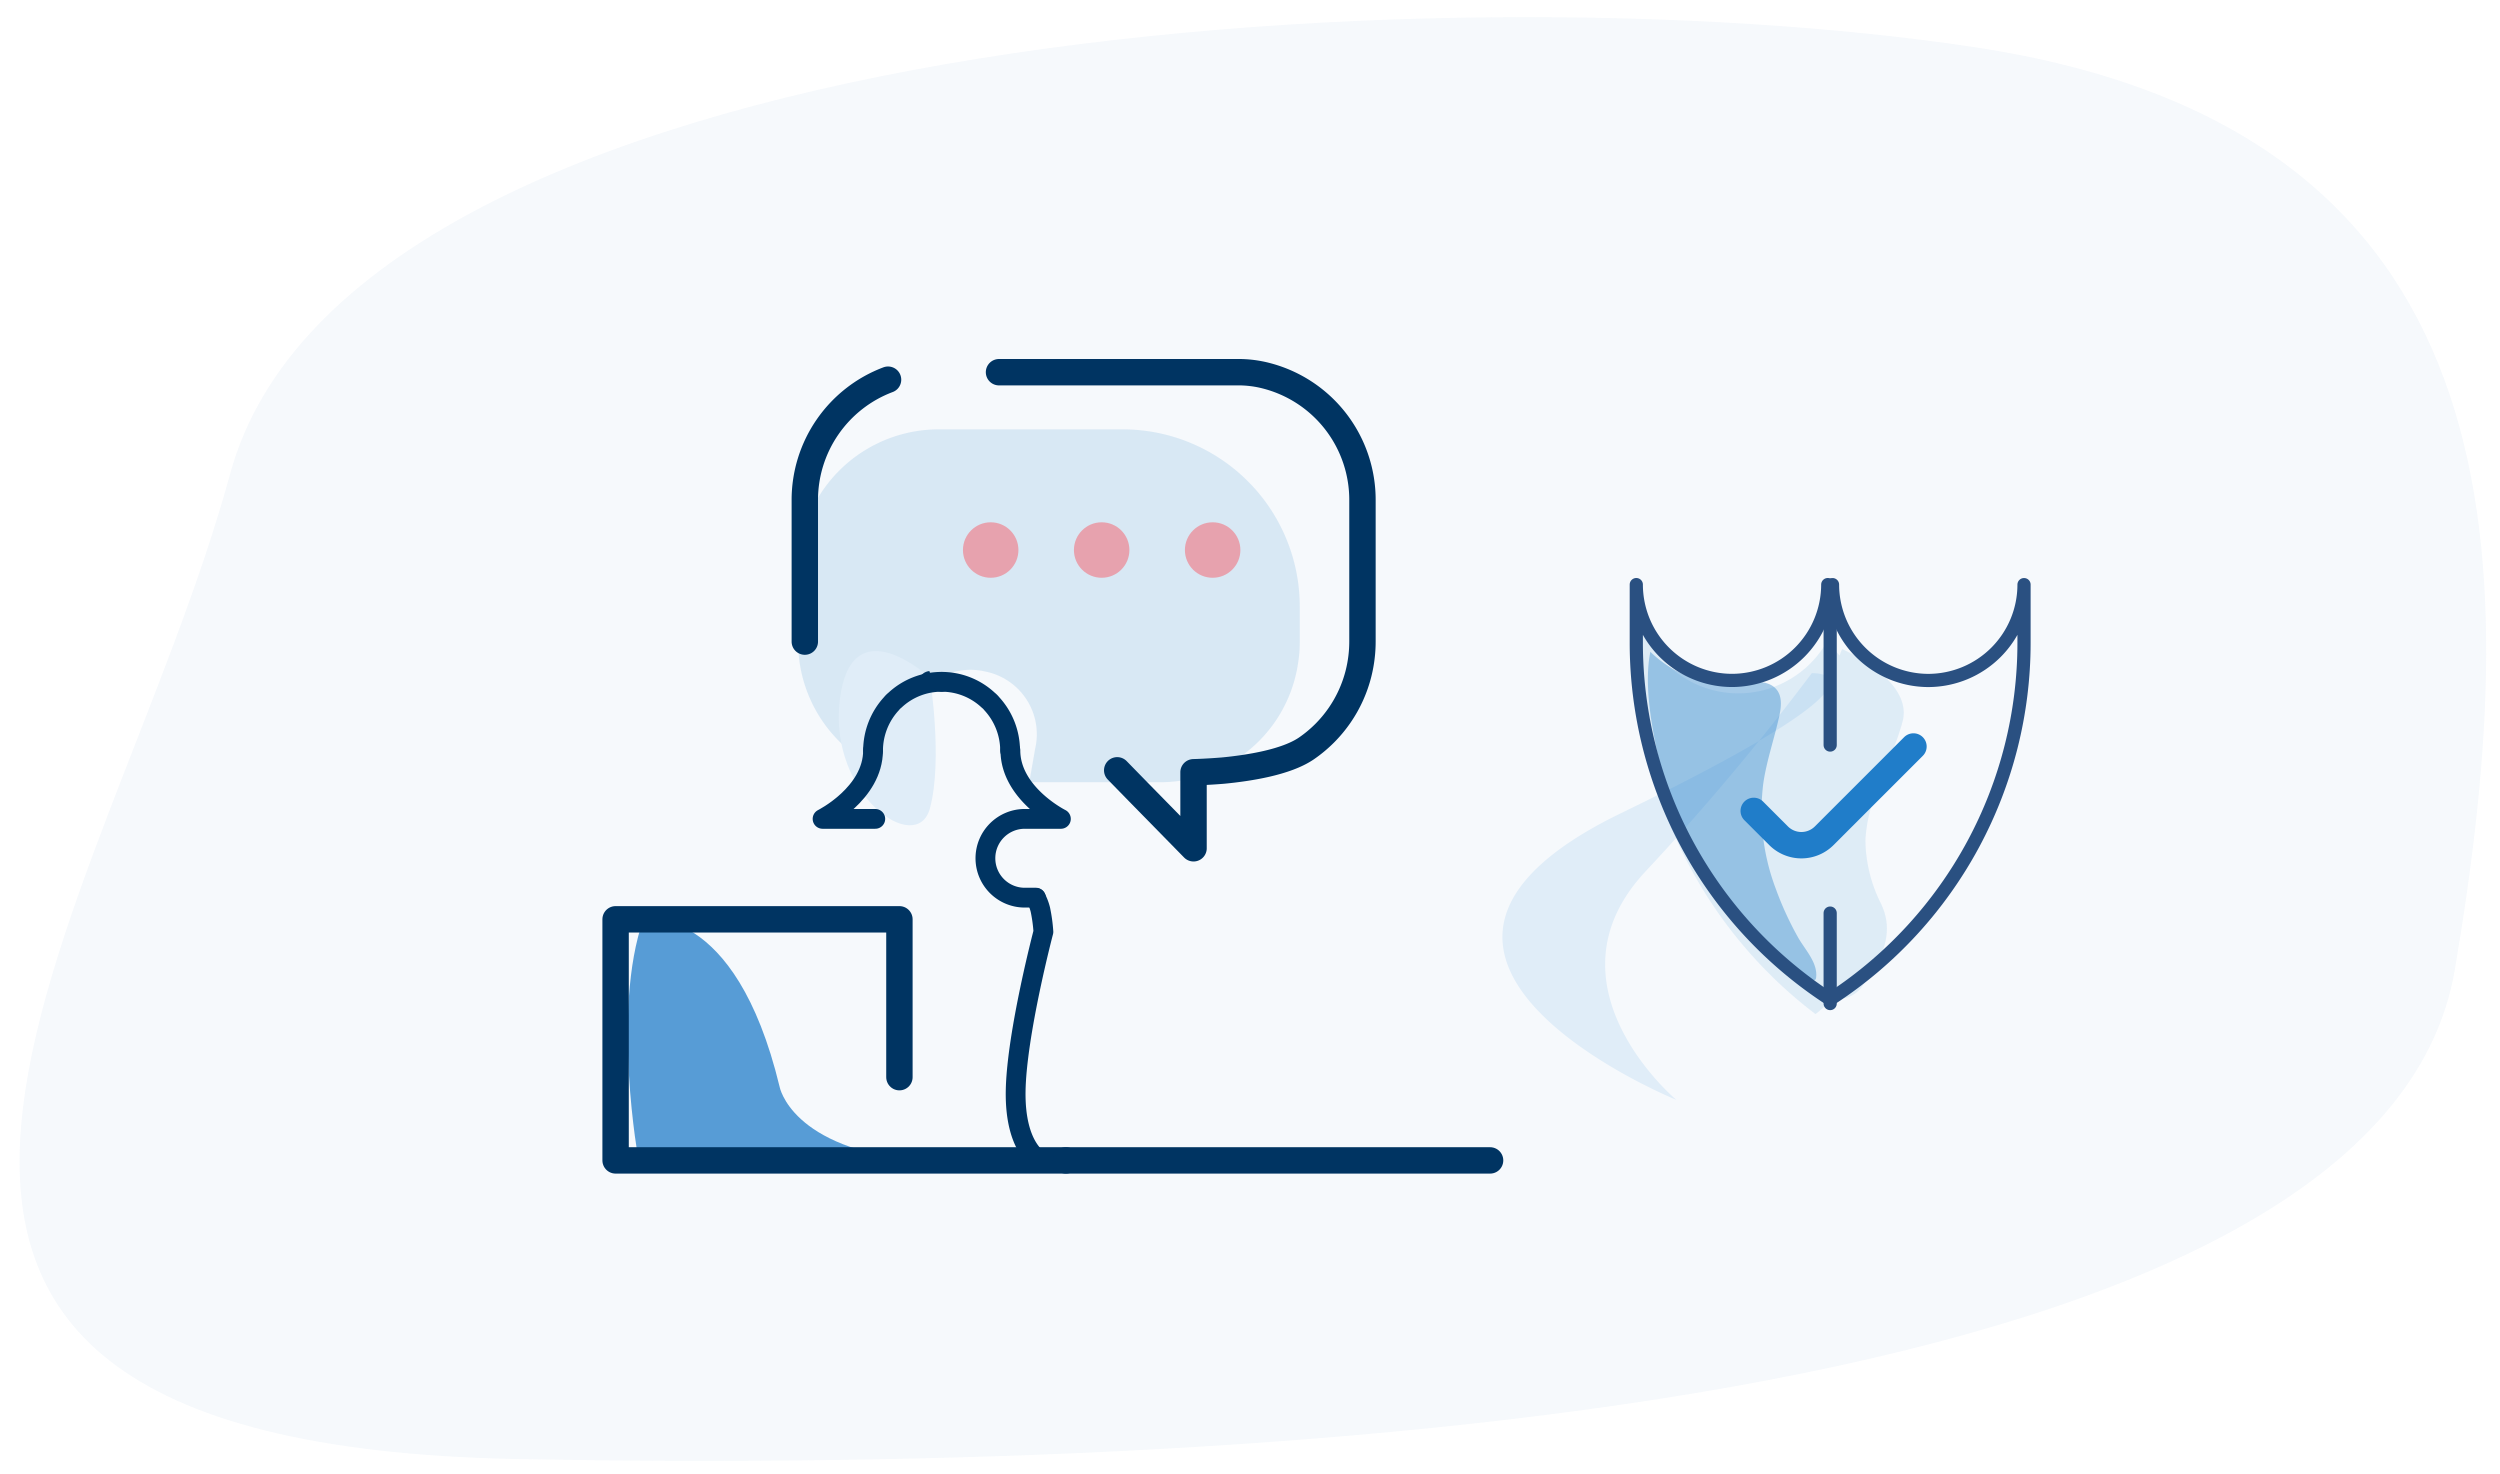 <svg xmlns="http://www.w3.org/2000/svg" width="378.867" height="223.409" viewBox="0 0 378.867 223.409">
  <g id="Group_7463" data-name="Group 7463" transform="translate(-1288.642 -2474.407)">
    <path id="Path_27381" data-name="Path 27381" d="M8777.262,1554.72c81.395,13.786,246.092,6.681,265.53-60.024s83.3-145.526-40.97-150.045-282.7,4.49-294.811,69.03S8695.868,1540.934,8777.262,1554.72Z" transform="translate(10391.02 3882.867) rotate(179)" fill="#edf2f8" opacity="0.499"/>
    <g id="Group_7436" data-name="Group 7436" transform="translate(1078.778 1388)">
      <g id="Group_2524" data-name="Group 2524" transform="translate(303.156 1142.813)">
        <path id="Path_12333" data-name="Path 12333" d="M12.536,111.223s13.875-2.691,20.644,25.353c0,0,1.682,9.46,21.064,11.226s-42.423,0-42.423,0S7.659,125.1,12.536,111.223Z" transform="translate(-8.332 -28.311)" fill="#207dc9" opacity="0.74"/>
        <path id="Path_12334" data-name="Path 12334" d="M92.327,120.293V125.8a19.023,19.023,0,0,1-.252,3.111,21.016,21.016,0,0,1-9.712,14.842,15.943,15.943,0,0,1-3.28,1.64,5.711,5.711,0,0,1-1.177.462c-.547.21-1.093.336-1.64.5a20.654,20.654,0,0,1-5.129.631h-19.8l.883-5.045A9.692,9.692,0,0,0,45.069,130.3l-.378-.084A9.723,9.723,0,0,0,33,137.363l1.514-4.835c-.168.21-.21.378-.126.547l-1.43,5.97a5.611,5.611,0,0,1-8.914,3.111A21.187,21.187,0,0,1,16.31,125.8V114.7a5.166,5.166,0,0,1,.084-1.135.9.9,0,0,1,0-.336,2.221,2.221,0,0,1,.042-.547A20.681,20.681,0,0,1,19,104.442,21.317,21.317,0,0,1,37.5,93.51H65.545A26.853,26.853,0,0,1,92.327,120.293Z" transform="translate(11.356 -84.849)" fill="#207dc9" opacity="0.138"/>
        <g id="Group_2519" data-name="Group 2519" transform="translate(28.675)">
          <path id="Path_12335" data-name="Path 12335" d="M41.461,151.784l3.2,3.279,8.367,8.535v-11.52s1.892-.042,4.457-.252c3.952-.378,9.586-1.261,12.655-3.364a19.569,19.569,0,0,0,7.9-11.394,19.953,19.953,0,0,0,.589-4.793V110.917A19.423,19.423,0,0,0,64.249,92.039a16.811,16.811,0,0,0-4.625-.589H23.55" transform="translate(5.881 -91.45)" fill="none" stroke="#003462" stroke-linecap="round" stroke-linejoin="round" stroke-miterlimit="10" stroke-width="4"/>
          <path id="Path_12336" data-name="Path 12336" d="M16.55,131.41V110.052A19.481,19.481,0,0,1,29.163,91.72" transform="translate(-16.55 -90.585)" fill="none" stroke="#003462" stroke-linecap="round" stroke-linejoin="round" stroke-miterlimit="10" stroke-width="4"/>
        </g>
        <path id="Path_12337" data-name="Path 12337" d="M77.969,147.707H9.73V111.17H52.742v23.923" transform="translate(-9.73 -28.258)" fill="none" stroke="#003462" stroke-linecap="round" stroke-linejoin="round" stroke-miterlimit="10" stroke-width="4"/>
        <line id="Line_1485" data-name="Line 1485" x2="64.287" transform="translate(68.239 119.45)" fill="none" stroke="#003462" stroke-linecap="round" stroke-linejoin="round" stroke-miterlimit="10" stroke-width="4"/>
        <circle id="Ellipse_590" data-name="Ellipse 590" cx="4.204" cy="4.204" r="4.204" transform="translate(86.276 22.746)" fill="#ff3744" opacity="0.394"/>
        <path id="Path_12338" data-name="Path 12338" d="M31.591,105.527s1.976,12.445,0,19.8-15.388-1.976-13.665-16.4S31.591,105.527,31.591,105.527Z" transform="translate(16.046 -59.235)" fill="#e0edf8"/>
        <circle id="Ellipse_591" data-name="Ellipse 591" cx="4.204" cy="4.204" r="4.204" transform="translate(69.458 22.746)" fill="#ff3744" opacity="0.394"/>
        <circle id="Ellipse_592" data-name="Ellipse 592" cx="4.204" cy="4.204" r="4.204" transform="translate(52.64 22.746)" fill="#ff3744" opacity="0.394"/>
        <g id="Group_2523" data-name="Group 2523" transform="translate(18.037 46.291)">
          <path id="Path_12339" data-name="Path 12339" d="M21.541,102.46l-.631.42A.791.791,0,0,1,21.541,102.46Z" transform="translate(8.059 -102.46)" fill="#9dcbf4" stroke="#003462" stroke-width="2"/>
          <path id="Path_12340" data-name="Path 12340" d="M14.02,119.66" transform="translate(-14.02 -47.343)" fill="none" stroke="#003462" stroke-linecap="round" stroke-linejoin="round" stroke-miterlimit="10" stroke-width="2"/>
          <path id="Path_12341" data-name="Path 12341" d="M17.81,111.49" transform="translate(-1.875 -73.523)" fill="none" stroke="#003462" stroke-linecap="round" stroke-linejoin="round" stroke-miterlimit="10" stroke-width="2"/>
          <path id="Path_12342" data-name="Path 12342" d="M27.219,110.4a8.079,8.079,0,0,1,.673,1.766,24.449,24.449,0,0,1,.462,3.364S24.287,131,24.15,139.663s3.658,10.511,3.658,10.511" transform="translate(18.441 -77.016)" fill="none" stroke="#003462" stroke-linecap="round" stroke-linejoin="round" stroke-miterlimit="10" stroke-width="3"/>
          <path id="Path_12343" data-name="Path 12343" d="M20.65,107.66" transform="translate(7.226 -85.797)" fill="none" stroke="#003462" stroke-linecap="round" stroke-linejoin="round" stroke-miterlimit="10" stroke-width="2"/>
          <path id="Path_12344" data-name="Path 12344" d="M25.15,119.66" transform="translate(21.646 -47.343)" fill="none" stroke="#003462" stroke-linecap="round" stroke-linejoin="round" stroke-miterlimit="10" stroke-width="2"/>
          <g id="Group_2522" data-name="Group 2522" transform="translate(13.328 0.631)">
            <g id="Group_2520" data-name="Group 2520">
              <path id="Path_12345" data-name="Path 12345" d="M24.842,105.08c0,6.559-7.652,10.385-7.652,10.385h7.989" transform="translate(-17.19 -94.695)" fill="none" stroke="#003462" stroke-linecap="round" stroke-linejoin="round" stroke-miterlimit="10" stroke-width="3"/>
              <path id="Path_12346" data-name="Path 12346" d="M29.4,102.61a10.319,10.319,0,0,0-7.064,2.775,3.363,3.363,0,0,0-.547.547A10.518,10.518,0,0,0,19.01,113" transform="translate(-11.358 -102.61)" fill="none" stroke="#003462" stroke-linecap="round" stroke-linejoin="round" stroke-miterlimit="10" stroke-width="3"/>
            </g>
            <g id="Group_2521" data-name="Group 2521" transform="translate(18.037)">
              <path id="Path_12347" data-name="Path 12347" d="M26.844,105.08c0,6.559,7.652,10.385,7.652,10.385H29.03a5.966,5.966,0,0,0-5.97,5.97h0a5.966,5.966,0,0,0,5.97,5.97h1.682" transform="translate(-16.417 -94.695)" fill="none" stroke="#003462" stroke-linecap="round" stroke-linejoin="round" stroke-miterlimit="10" stroke-width="3"/>
              <path id="Path_12348" data-name="Path 12348" d="M21.48,102.61a10.319,10.319,0,0,1,7.064,2.775,3.362,3.362,0,0,1,.547.547A10.518,10.518,0,0,1,31.865,113" transform="translate(-21.48 -102.61)" fill="none" stroke="#003462" stroke-linecap="round" stroke-linejoin="round" stroke-miterlimit="10" stroke-width="3"/>
            </g>
          </g>
        </g>
      </g>
      <path id="Path_27361" data-name="Path 27361" d="M16966.434,4661.328s16.039-.573-28.875,21.2,8.346,43.463,8.346,43.463-20.67-17.321-4.775-34.5A364.622,364.622,0,0,0,16966.434,4661.328Z" transform="translate(-16482 -3472.905)" fill="#e0edf8"/>
    </g>
    <g id="Group_7302" data-name="Group 7302" transform="translate(1160.057 2066.658)">
      <g id="Group_7301" data-name="Group 7301" transform="translate(376.56 496.343)">
        <path id="Path_8375" data-name="Path 8375" d="M561.176,708.481c-1.7,5.858-5.12,10.824-5.453,17.351A21.826,21.826,0,0,0,557.864,735a10.869,10.869,0,0,1,.8,1.966,11.286,11.286,0,0,1,.235,1.116c.49,3.487-1.41,6.934-3.487,9.618a4.531,4.531,0,0,1-2.742,2.057,2.579,2.579,0,0,1-1.528-.274,30.385,30.385,0,0,1-2.977,2.7A68.69,68.69,0,0,1,521,697.522V688.1a15.482,15.482,0,0,0,15.435,15.474h.059a15.45,15.45,0,0,0,13.32-7.7,17.323,17.323,0,0,1,2,1.979,6,6,0,0,1,.392-.979c3.933,1.771,10.466,5.964,9.155,10.946C561.3,708.042,561.239,708.262,561.176,708.481Z" transform="translate(-521 -687.093)" fill="#207dc9" opacity="0.112"/>
        <path id="Path_8383" data-name="Path 8383" d="M541.126,698.217a2.533,2.533,0,0,1,.3.317c.866,1.095.678,2.666.378,4.029-.741,3.371-1.888,6.652-2.4,10.064a33.259,33.259,0,0,0,1.888,16.095,49.4,49.4,0,0,0,3.365,7.341c1.019,1.83,3.042,3.853,2.733,6.121a.482.482,0,0,1-.118.292c-.155.147-.407.043-.59-.068a40.636,40.636,0,0,1-4.764-3.634,55.257,55.257,0,0,1-13.973-17.564,54.838,54.838,0,0,1-4.723-13.648c-.932-4.55-1.867-10.174-.948-14.779a16.523,16.523,0,0,0,6.492,3.949,23.453,23.453,0,0,0,7.851.65C538.182,697.284,540.009,697.2,541.126,698.217Z" transform="translate(-520.143 -682.603)" fill="#207dc9" opacity="0.376"/>
        <g id="Group_1586" data-name="Group 1586">
          <path id="Path_8384" data-name="Path 8384" d="M550.017,687.586a14.552,14.552,0,0,1-14.495,14.523h-.027A14.533,14.533,0,0,1,521,687.586v8.8A64.4,64.4,0,0,0,550.017,750.2" transform="translate(-521 -687.586)" fill="none" stroke="#2a5081" stroke-linecap="round" stroke-linejoin="round" stroke-width="2"/>
          <line id="Line_704" data-name="Line 704" y1="13.711" transform="translate(29.381 49.78)" fill="none" stroke="#2a5081" stroke-linecap="round" stroke-linejoin="round" stroke-width="2"/>
          <path id="Path_8385" data-name="Path 8385" d="M536.186,750.2A64.4,64.4,0,0,0,565.2,696.391v-8.8a14.533,14.533,0,0,1-14.5,14.523h-.027a14.552,14.552,0,0,1-14.495-14.523" transform="translate(-506.44 -687.586)" fill="none" stroke="#2a5081" stroke-linecap="round" stroke-linejoin="round" stroke-width="2"/>
          <path id="Path_8386" data-name="Path 8386" d="M536.245,719.982" transform="translate(-506.384 -656.526)" fill="none" stroke="#2a5081" stroke-linecap="round" stroke-linejoin="round" stroke-width="2"/>
          <path id="Path_8387" data-name="Path 8387" d="M536.245,688.018" transform="translate(-506.384 -687.172)" fill="none" stroke="#2a5081" stroke-linecap="round" stroke-linejoin="round" stroke-width="2"/>
        </g>
        <path id="Path_8388" data-name="Path 8388" d="M530.086,709.872l3.765,3.765a4.89,4.89,0,0,0,6.916,0l13.525-13.525" transform="translate(-512.288 -675.577)" fill="none" stroke="#207dc9" stroke-linecap="round" stroke-linejoin="round" stroke-width="4"/>
      </g>
      <line id="Line_705" data-name="Line 705" y2="21.546" transform="translate(405.941 499.113)" fill="none" stroke="#2a5081" stroke-linecap="round" stroke-linejoin="round" stroke-width="2"/>
    </g>
  </g>
</svg>
